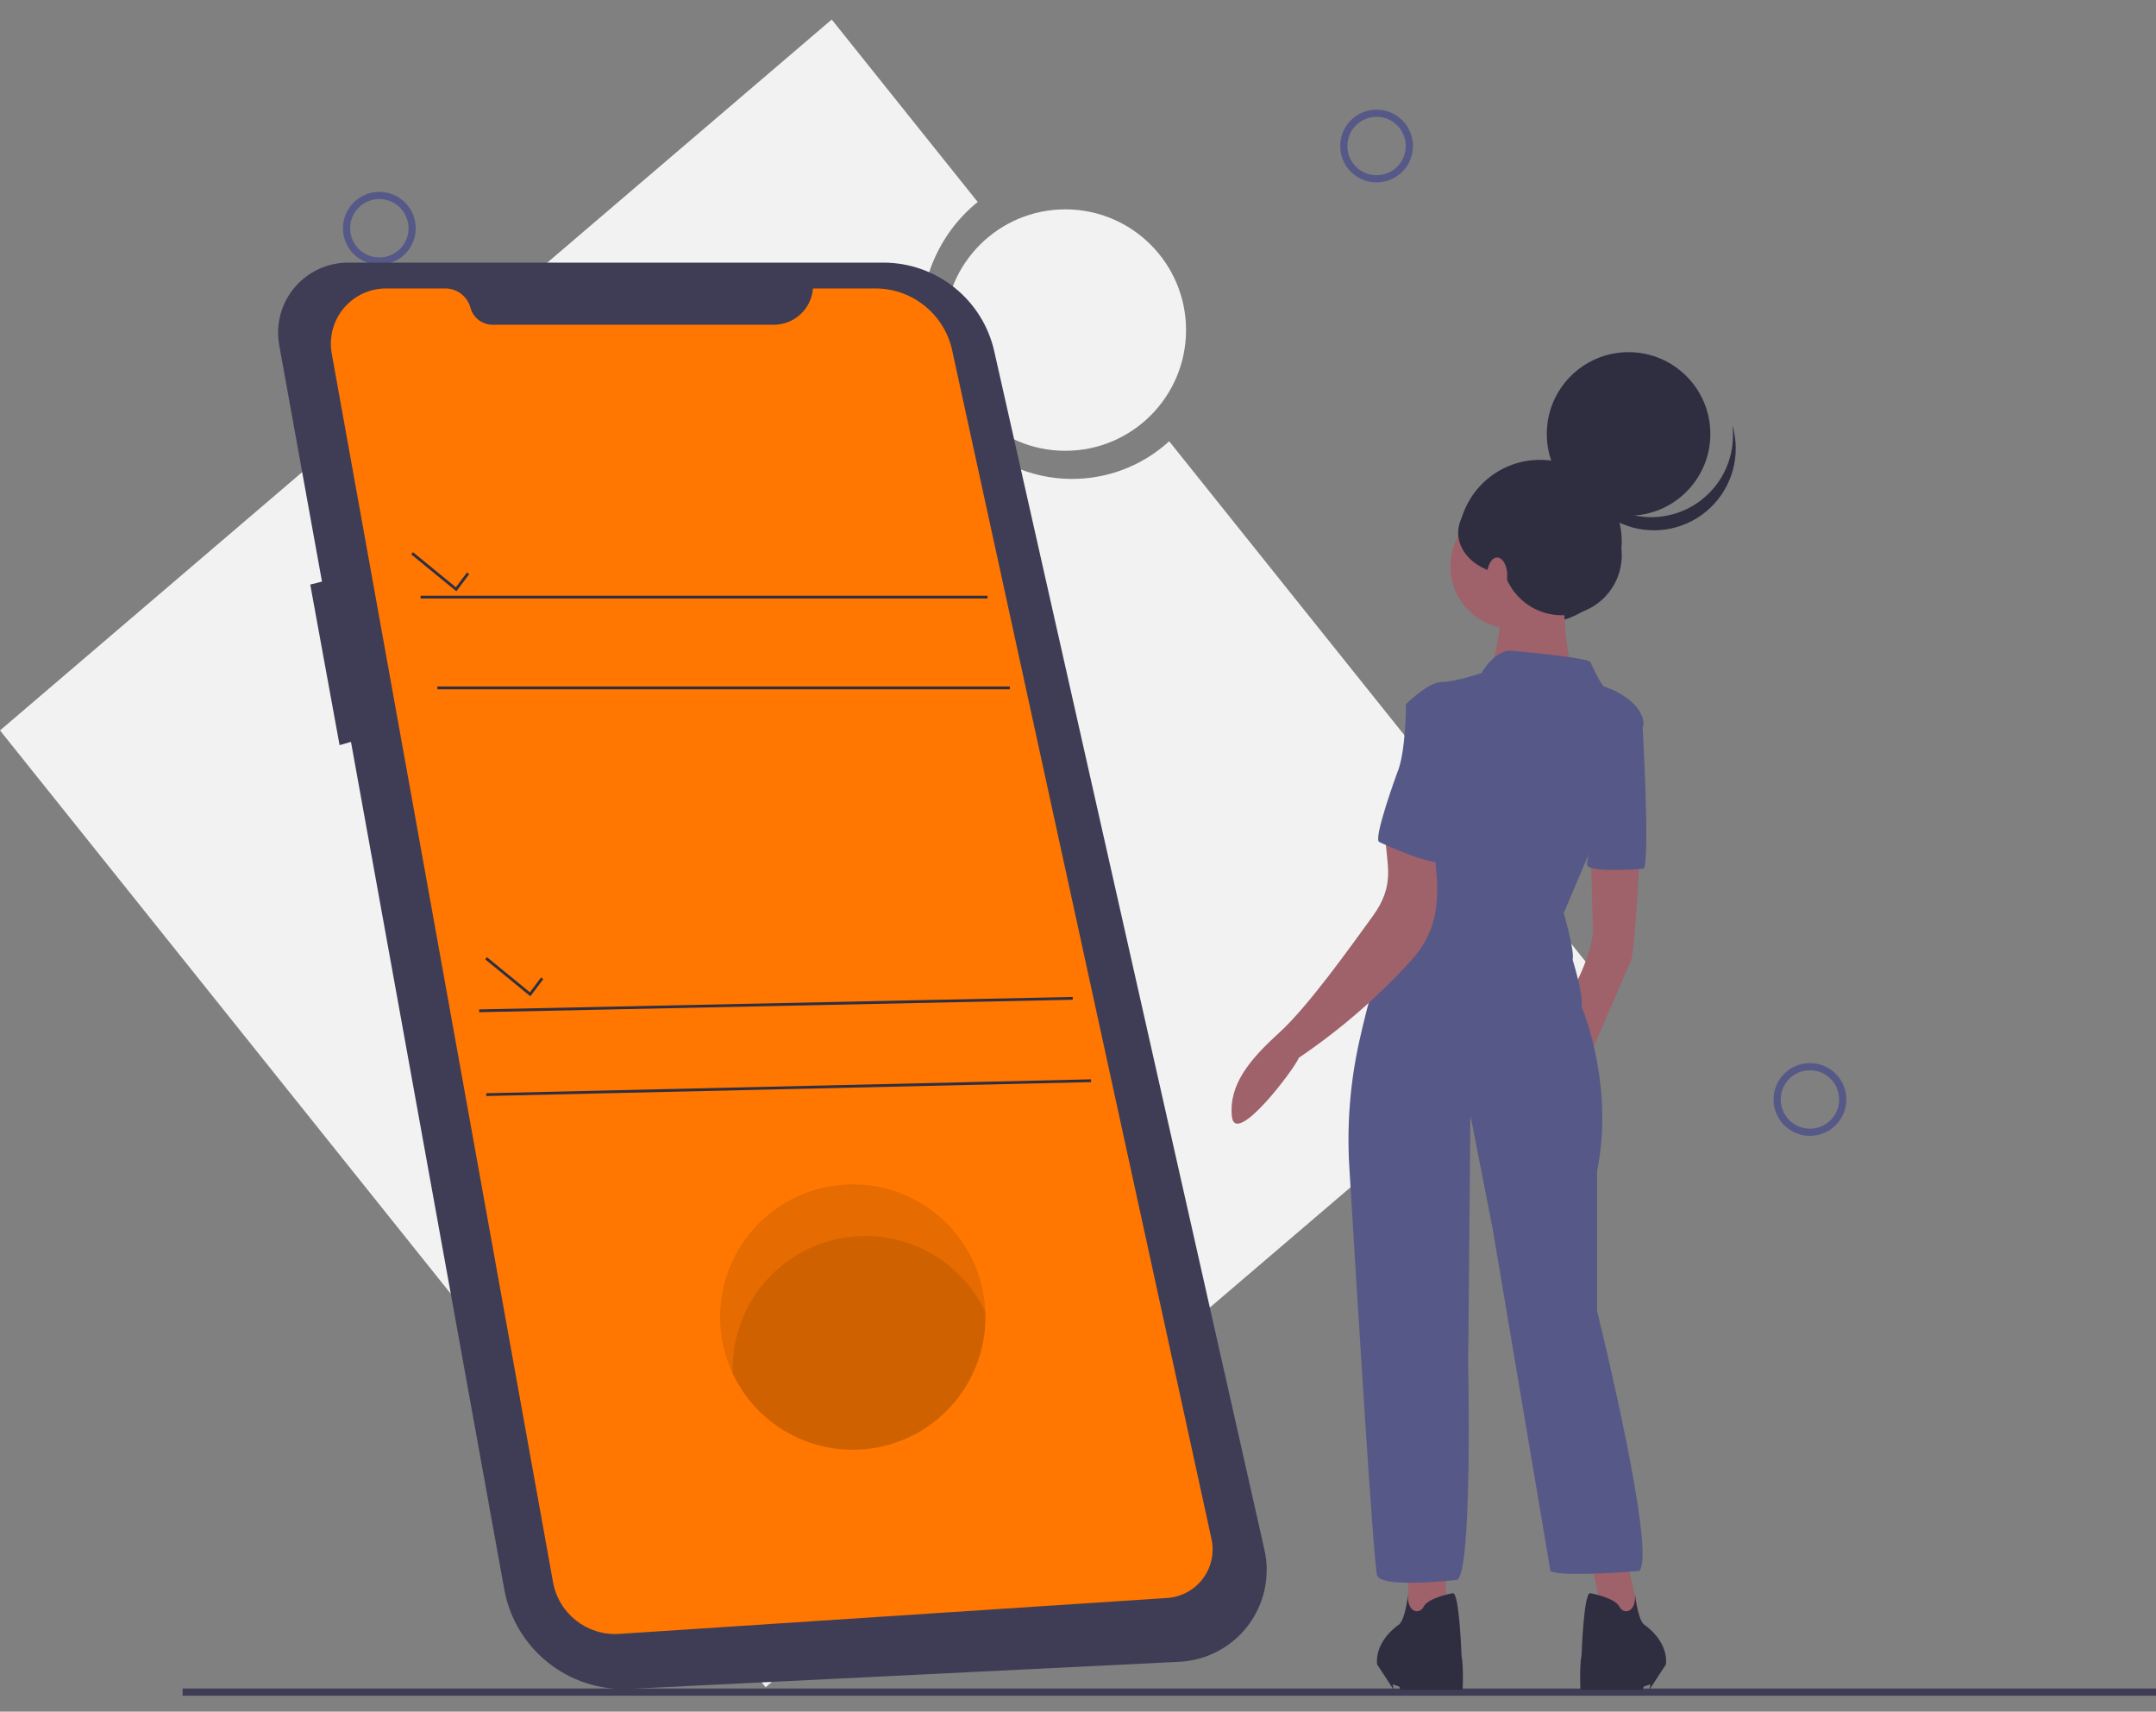 <?xml version="1.0" standalone="no"?><!-- Generator: Gravit.io --><svg xmlns="http://www.w3.org/2000/svg" xmlns:xlink="http://www.w3.org/1999/xlink" style="isolation:isolate" viewBox="0 0 600 476.298" width="600" height="476.298"><rect x="0" y="0" width="600" height="476.298" fill="#808080" stroke="none"/><defs><clipPath id="_clipPath_fN2OFzBVK6y6pbQsQFb8v75GrBgWw2t1"><rect width="600" height="476.298"/></clipPath></defs><g clip-path="url(#_clipPath_fN2OFzBVK6y6pbQsQFb8v75GrBgWw2t1)"><g><path d=" M 444.529 271.685 L 325.374 122.787 C 319.964 127.735 313.298 131.101 306.104 132.517 C 283.672 136.935 261.765 121.616 257.173 98.302 C 253.928 81.821 260.211 65.766 272.092 56.204 L 231.464 5.434 L 0 203.256 L 213.065 469.507 L 444.529 271.685 Z " fill="rgb(242,242,242)"/><line x1="50.809" y1="470.864" x2="600" y2="470.864" vector-effect="non-scaling-stroke" stroke-width="2" stroke="rgb(63,61,86)" stroke-linejoin="miter" stroke-linecap="butt" stroke-miterlimit="10"/><circle vector-effect="non-scaling-stroke" cx="383.091" cy="40.634" r="9.126" fill="none" stroke-width="2" stroke="rgb(86,89,135)" stroke-linejoin="miter" stroke-linecap="butt" stroke-miterlimit="10"/><circle vector-effect="non-scaling-stroke" cx="503.691" cy="305.953" r="9.126" fill="none" stroke-width="2" stroke="rgb(86,89,135)" stroke-linejoin="miter" stroke-linecap="butt" stroke-miterlimit="10"/><circle vector-effect="non-scaling-stroke" cx="105.568" cy="63.517" r="9.126" fill="none" stroke-width="2" stroke="rgb(86,89,135)" stroke-linejoin="miter" stroke-linecap="butt" stroke-miterlimit="10"/><circle vector-effect="non-scaling-stroke" cx="296.475" cy="91.851" r="33.592" fill="rgb(242,242,242)"/><path d=" M 97.026 73.081 L 245.837 73.081 C 260.628 73.081 273.444 83.329 276.697 97.758 L 351.888 431.272 C 353.548 438.636 351.869 446.357 347.302 452.367 C 342.734 458.376 335.744 462.06 328.205 462.432 L 175.226 469.969 C 158.281 470.804 143.346 458.94 140.326 442.245 L 97.673 206.446 L 94.5 207.353 L 86.339 162.661 L 89.605 161.844 L 77.699 96.024 C 76.667 90.316 78.232 84.445 81.969 80.009 C 85.706 75.573 91.226 73.033 97.026 73.081 Z " fill="rgb(63,61,86)"/><path d=" M 226.246 80.271 L 243.617 80.271 C 253.895 80.271 262.785 87.43 264.976 97.472 L 337.149 428.266 C 337.99 432.12 337.11 436.149 334.737 439.3 C 332.365 442.452 328.737 444.412 324.8 444.67 L 172.317 454.664 C 163.411 455.248 155.486 449.052 153.904 440.268 L 92.318 98.361 C 91.511 93.881 92.732 89.274 95.651 85.781 C 98.571 82.289 102.889 80.271 107.441 80.271 L 123.919 80.271 C 127.198 80.271 130.07 82.471 130.922 85.637 L 130.922 85.637 C 131.675 88.432 134.209 90.375 137.104 90.375 L 215.335 90.375 C 221.053 90.375 225.808 85.972 226.246 80.271 L 226.246 80.271 Z " fill="rgb(255,119,0)"/><rect x="117.041" y="165.77" width="157.784" height="0.777" transform="matrix(1,0,0,1,0,0)" fill="rgb(47,46,65)"/><rect x="121.704" y="191.031" width="159.339" height="0.777" transform="matrix(1,0,0,1,0,0)" fill="rgb(47,46,65)"/><path d=" M 127.005 164.539 L 130.59 159.759 L 129.968 159.292 L 126.87 163.424 L 114.93 153.655 L 114.438 154.257 L 127.005 164.539 L 127.005 164.539 Z " fill="rgb(47,46,65)"/><path d=" M 147.603 277.242 L 151.188 272.462 L 150.566 271.996 L 147.467 276.127 L 135.527 266.358 L 135.036 266.96 L 147.603 277.242 L 147.603 277.242 Z " fill="rgb(47,46,65)"/><rect x="133.345" y="279.056" width="165.206" height="0.777" transform="matrix(1,-0.021,0.021,1,-5.868,4.635)" fill="rgb(47,46,65)"/><rect x="135.284" y="302.179" width="168.322" height="0.777" transform="matrix(1,-0.023,0.023,1,-6.927,5.147)" fill="rgb(47,46,65)"/><g opacity="0.1"><path d=" M 200.402 366.498 C 200.402 386.888 216.932 403.418 237.322 403.418 C 257.713 403.418 274.242 386.888 274.242 366.498 C 274.242 366.035 274.235 365.577 274.215 365.118 C 273.464 345.011 256.75 329.208 236.632 329.584 C 216.514 329.96 200.402 346.377 200.402 366.498 L 200.402 366.498 Z " fill="rgb(0,0,0)"/></g><g opacity="0.1"><path d=" M 203.9 380.877 C 203.9 381.34 203.908 381.798 203.927 382.257 C 211.304 397.883 228.532 406.303 245.393 402.524 C 262.255 398.745 274.24 383.778 274.242 366.498 C 274.242 366.035 274.235 365.577 274.215 365.118 C 266.838 349.492 249.611 341.072 232.749 344.851 C 215.888 348.63 203.902 363.597 203.9 380.877 L 203.9 380.877 Z " fill="rgb(0,0,0)"/></g><circle vector-effect="non-scaling-stroke" cx="428.563" cy="150.72" r="22.759" fill="rgb(47,46,65)"/><path d=" M 453.116 435.921 L 457.445 454.475 L 446.932 454.475 L 442.602 433.447 L 453.116 435.921 L 453.116 435.921 Z " fill="rgb(159,97,106)"/><path d=" M 402.403 435.921 L 402.403 453.238 L 391.889 454.475 L 391.889 435.921 L 402.403 435.921 L 402.403 435.921 Z " fill="rgb(159,97,106)"/><path d=" M 456.208 239.251 C 456.208 239.251 454.971 265.845 453.735 267.7 C 453.735 267.7 441.365 296.149 441.365 296.149 L 435.799 278.832 C 435.799 278.832 444.458 264.608 443.221 256.568 C 443.221 256.568 442.763 238.634 442.763 238.634 L 456.208 239.251 Z " fill="rgb(159,97,106)"/><circle vector-effect="non-scaling-stroke" cx="420.956" cy="157.614" r="17.317" fill="rgb(159,97,106)"/><path d=" M 435.181 159.47 C 435.181 159.47 434.562 184.208 438.892 187.919 C 438.892 187.919 414.153 188.537 414.153 188.537 C 414.153 188.537 420.338 171.221 415.39 167.51 C 410.442 163.799 435.181 159.47 435.181 159.47 Z " fill="rgb(159,97,106)"/><path d=" M 412.298 187.3 C 412.298 187.3 416.009 180.497 420.956 181.116 C 420.956 181.116 441.984 182.971 442.602 184.208 C 442.602 184.208 445.076 189.774 446.313 191.011 C 446.313 191.011 456.827 194.104 457.445 201.525 C 457.445 201.525 435.181 254.094 435.181 254.094 C 435.181 254.094 438.273 264.608 437.655 267.082 C 437.655 267.082 440.747 276.977 440.128 280.069 C 440.128 280.069 449.405 301.715 444.458 325.835 L 444.458 364.798 C 444.458 364.798 461.156 432.21 456.208 437.158 C 456.208 437.158 434.562 439.013 431.47 437.158 C 431.47 437.158 415.39 341.915 415.39 341.915 L 409.206 310.374 L 408.587 379.641 C 408.587 379.641 409.824 437.776 405.495 439.632 C 405.495 439.632 384.467 442.106 383.23 438.395 C 382.266 435.501 377.539 358.497 375.505 324.743 C 374.801 313.092 375.717 301.399 378.228 290.001 C 380.802 278.325 384.539 264.609 388.796 259.042 C 396.836 248.528 401.784 215.131 401.784 215.131 L 391.27 195.959 C 391.27 195.959 397.455 189.774 401.166 189.774 C 404.876 189.774 412.298 187.3 412.298 187.3 Z " fill="rgb(86,89,135)"/><path d=" M 453.735 197.196 L 456.996 199.416 C 456.996 199.416 459.301 239.251 457.445 241.725 C 457.445 241.725 442.691 242.991 441.719 240.812 C 440.747 238.633 453.735 197.196 453.735 197.196 Z " fill="rgb(86,89,135)"/><path d=" M 398.582 233.415 C 400.393 245.974 401.979 257.153 392.723 267.268 C 383.42 277.503 372.928 286.592 361.47 294.339 C 360.334 297.346 343.667 319.431 342.819 310.622 C 341.972 301.812 347.73 294.906 355.913 287.457 C 364.096 280.007 375.544 263.844 382.004 254.975 C 388.463 246.106 385.804 240.575 385.58 233.167 C 385.355 225.759 396.043 233.505 398.582 233.415 Z " fill="rgb(159,97,106)"/><path d=" M 391.889 443.218 C 391.889 443.218 391.27 450.145 389.415 452.001 C 389.415 452.001 382.612 456.33 383.23 463.133 C 383.23 463.133 387.869 470.245 387.869 470.245 L 387.559 468.699 L 389.415 469.318 L 389.724 470.245 L 407.041 470.245 C 407.041 470.245 407.35 463.752 406.732 460.659 C 406.732 460.659 406.113 442.724 404.258 443.342 C 404.258 443.342 397.455 444.579 396.218 447.053 C 394.981 449.527 391.27 448.66 391.889 443.218 Z " fill="rgb(47,46,65)"/><path d=" M 454.971 443.218 C 454.971 443.218 455.59 450.145 457.445 452.001 C 457.445 452.001 464.248 456.33 463.63 463.133 C 463.63 463.133 458.991 470.245 458.991 470.245 L 459.301 468.699 L 457.445 469.318 L 457.136 470.245 L 439.819 470.245 C 439.819 470.245 439.51 463.752 440.128 460.659 C 440.128 460.659 440.747 442.724 442.602 443.342 C 442.602 443.342 449.405 444.579 450.642 447.053 C 451.879 449.527 455.59 448.66 454.971 443.218 Z " fill="rgb(47,46,65)"/><path d=" M 399.929 194.104 L 391.27 195.959 C 391.27 195.959 391.27 209.565 388.796 215.131 C 388.796 215.131 381.993 233.685 383.849 234.303 C 383.849 234.303 403.021 243.58 404.258 238.633 C 405.495 233.685 408.587 194.104 399.929 194.104 Z " fill="rgb(86,89,135)"/><circle vector-effect="non-scaling-stroke" cx="453.219" cy="120.754" r="22.759" fill="rgb(47,46,65)"/><path d=" M 472.85 139.6 C 466.873 143.92 459.173 145.076 452.19 142.702 C 445.208 140.328 439.809 134.718 437.704 127.65 C 438.774 136.161 444.539 143.348 452.615 146.239 C 460.692 149.13 469.708 147.235 475.936 141.336 C 482.165 135.438 484.548 126.538 482.101 118.316 C 483.139 126.569 479.592 134.73 472.85 139.6 Z " fill="rgb(47,46,65)"/><circle vector-effect="non-scaling-stroke" cx="434.632" cy="154.514" r="16.69" fill="rgb(47,46,65)"/><ellipse vector-effect="non-scaling-stroke" cx="420.597" cy="148.255" rx="14.793" ry="11.569" fill="rgb(47,46,65)"/><ellipse vector-effect="non-scaling-stroke" cx="416.652" cy="160.11" rx="2.808" ry="4.967" fill="rgb(160,97,106)"/></g></g></svg>